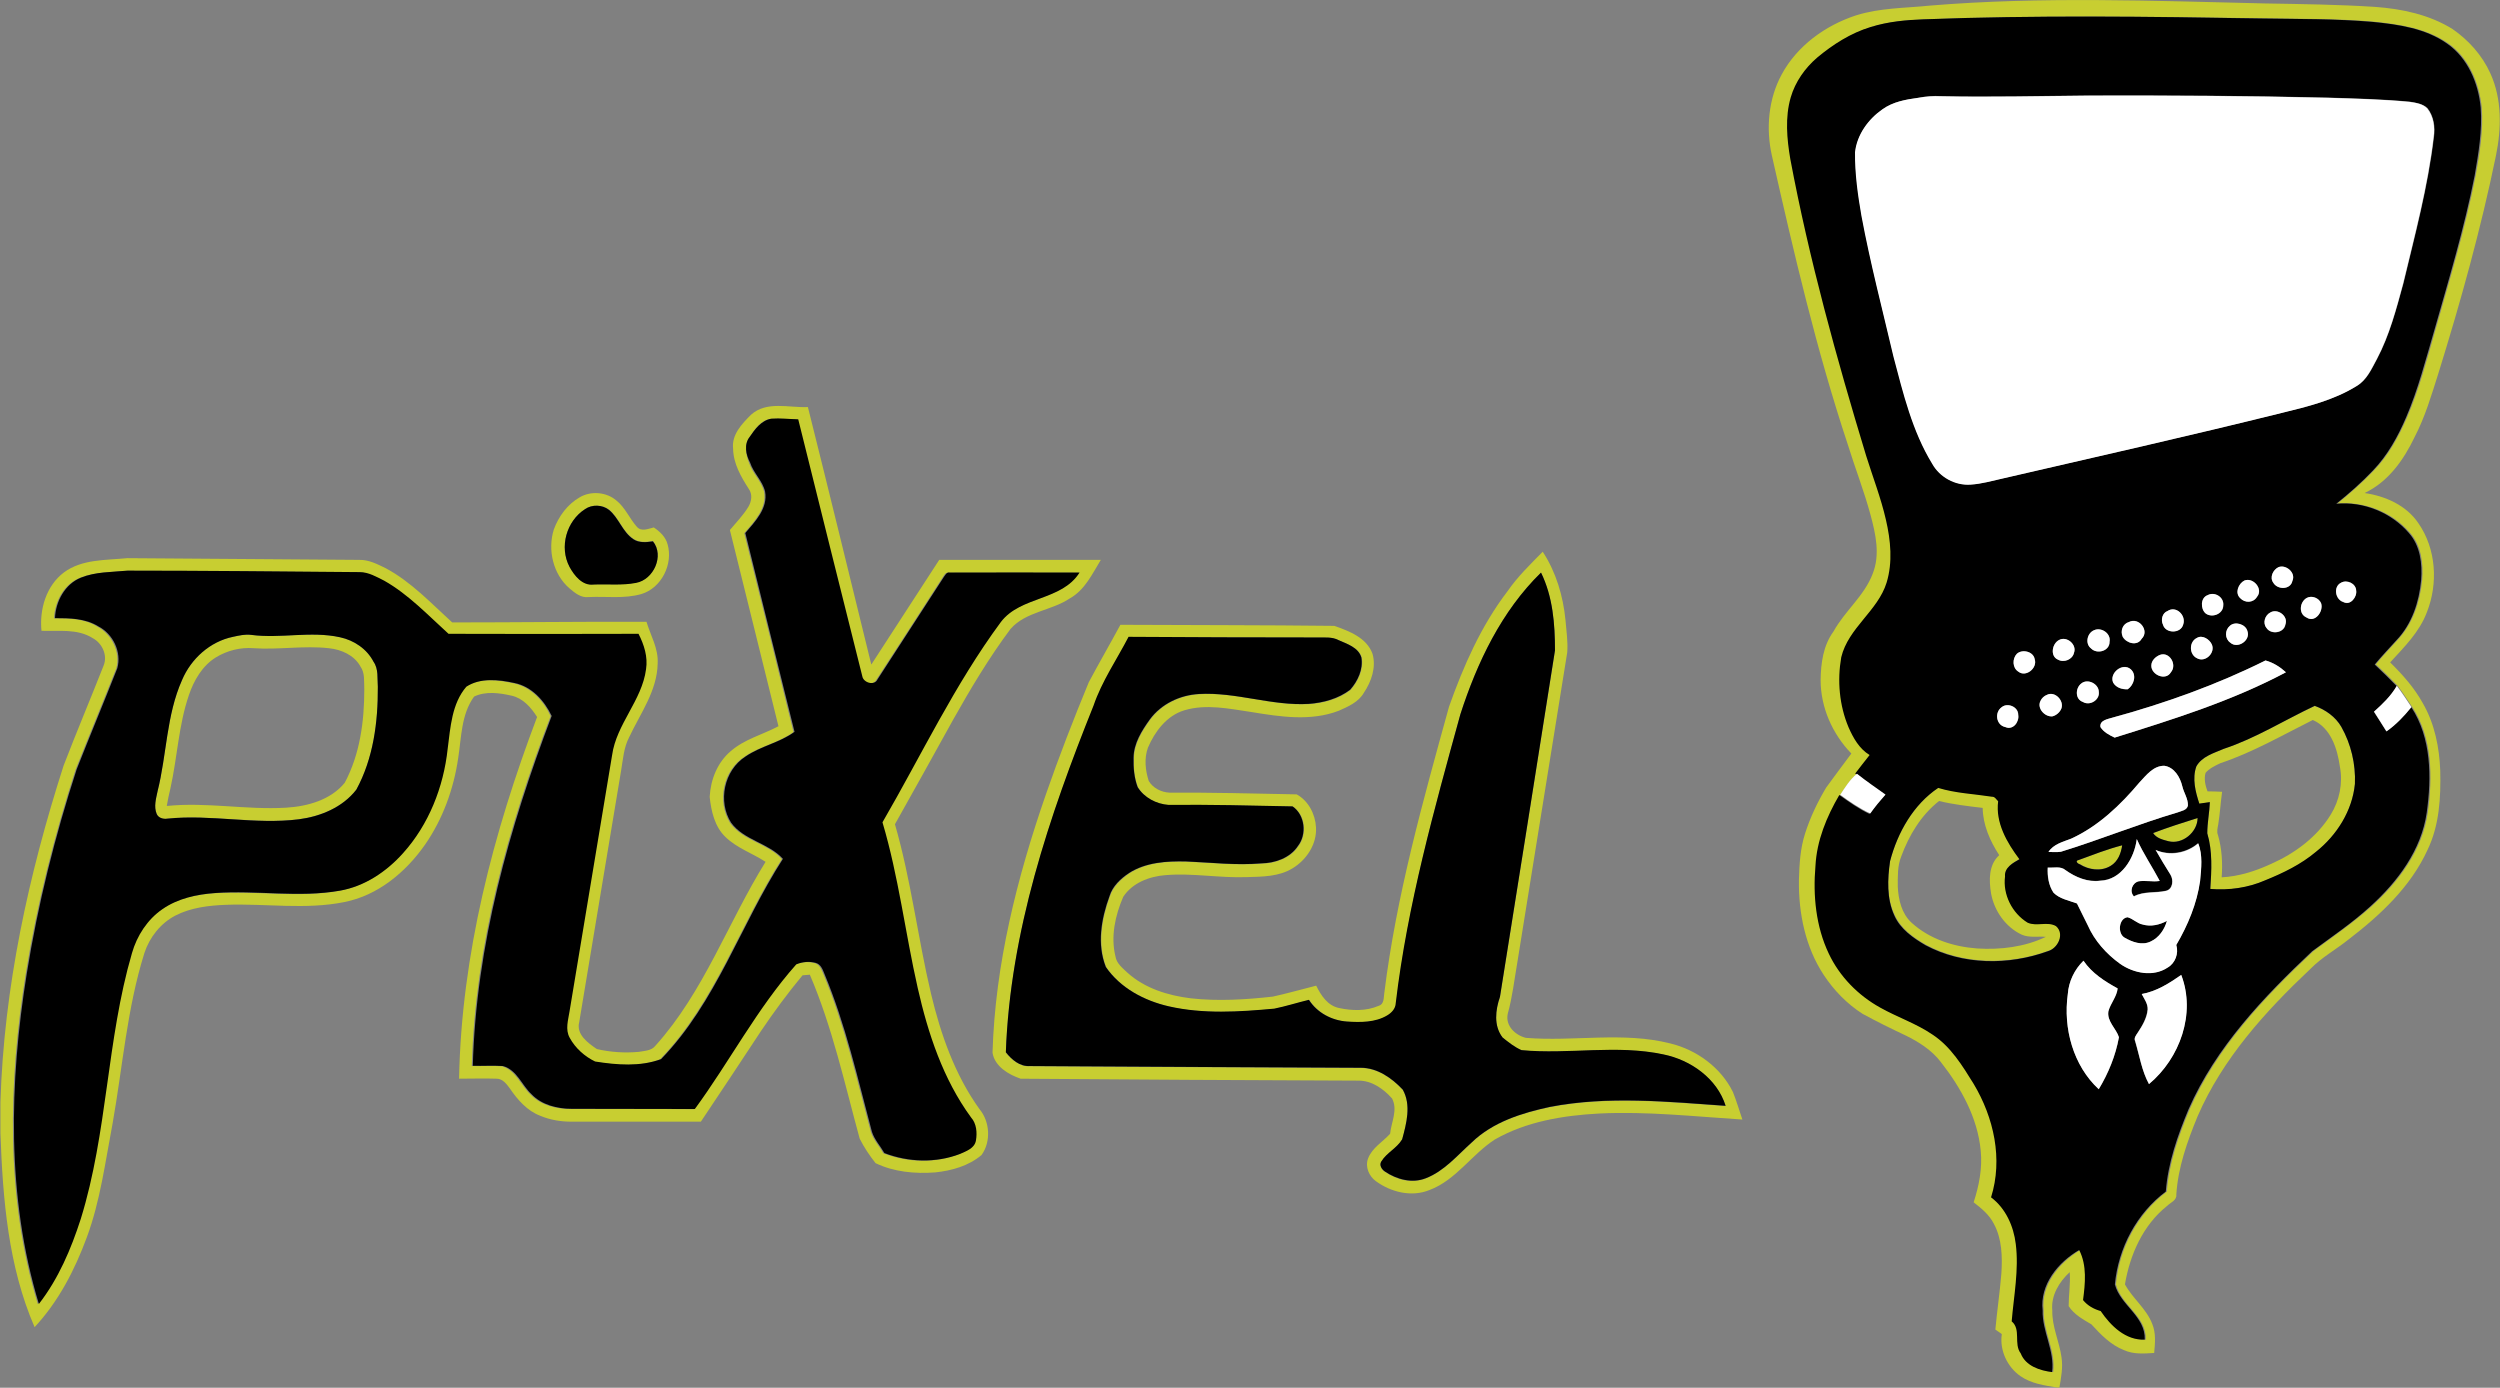 <?xml version="1.0" encoding="utf-8"?>
<svg xmlns="http://www.w3.org/2000/svg" xmlns:xlink="http://www.w3.org/1999/xlink" version="1.1" id="Layer_1" x="0px" y="0px" viewBox="290 99.2 1163.2 645.7" style="enable-background:new 290 99.2 1163.2 645.7;">
<rect x="290" y="99.2" width="1163.2" height="645.7" fill="#808080" stroke="none"/>
<style type="text/css">
	.st0{opacity:0.93;fill:#CDD42B;enable-background:new    ;}
	.st1{fill:#FFFFFF;}
</style>
<g id="_x23_cdd42bec">
	<path class="st0" d="M1188,101.8c51.9-4.3,104-2.2,156-1c17,0.3,34,0.5,51,1.6c12.6,0.9,25.3,3.6,36.1,10.3&#xD;&#xA;		c7.5,5.2,13.8,12.2,17.6,20.6c5.5,12,5.2,25.8,2.6,38.4c-7,34.1-16.4,67.8-26.7,101c-3.2,10.1-6.2,20.4-11.1,29.8&#xD;&#xA;		c-5.1,10.7-12.3,20.9-23.3,26.1c9.7,1.4,19.4,5.7,25,14c8.3,11.9,9.3,28,4,41.4c-3.4,9.2-10.6,16.3-17.1,23.4&#xD;&#xA;		c5.8,5.7,11.3,11.9,15.2,19c5.5,9.5,7.7,20.6,8.1,31.4c0.3,12.5-0.4,25.4-5.9,36.8c-7.9,17.3-22.1,30.5-37,41.9&#xD;&#xA;		c-5.8,4.6-12.3,8.2-17.5,13.5c-21,19.8-40.9,41.8-52.5,68.6c-4.8,11.7-9.1,23.7-9.9,36.4c0.3,2.7-2.7,3.7-4.3,5.3&#xD;&#xA;		c-11.2,8.9-17.3,22.7-19.6,36.5c3.6,6.6,10,11.3,12.7,18.4c1.8,4.3,1.3,9,0.9,13.5c-4.7,0.3-9.6,0.7-14-1.3&#xD;&#xA;		c-6.2-2.4-10.8-7.2-15.2-12c-3.9-2.3-8.1-4.6-10.6-8.5c0-5.3,0.9-10.5,0.5-15.8c-4.9,4.5-8.8,10.9-8.1,17.8&#xD;&#xA;		c-0.2,7.6,3.3,14.5,4.3,21.9c0.7,4.7-0.2,9.4-1,14h-1c-5.9-1-12.1-1.8-17.1-5.3c-6.2-4.3-9.8-12.1-8.7-19.6c-1-0.7-2-1.4-3-2.1&#xD;&#xA;		c0.8-8.7,2.1-17.4,2.8-26.1c0.5-7.8,0.3-16.1-3.5-23.1c-2.1-4.2-5.8-7.2-9.4-10c2.5-7.7,4.1-15.8,3.3-23.9&#xD;&#xA;		c-1.4-15.4-9.2-29.4-18.6-41.4c-4.2-5.5-10.2-9.3-16.3-12.3c-6.8-3.2-13.5-6.5-20.1-10.1c-7.2-4.6-13.3-10.9-18-18&#xD;&#xA;		c-8.6-13-11.8-28.8-11.6-44.2c0.2-7.3,0.6-14.7,2.9-21.8c2.4-7.5,5.8-14.6,9.8-21.3c3.8-5.3,7.8-10.5,11.7-15.8&#xD;&#xA;		c-8.8-9.1-14.3-21.4-14.3-34.2c0.1-7.8,1.2-16.1,6-22.6c5.2-9.5,14.3-16.5,18.2-26.8c3.6-8.9,1.4-18.6-1-27.5&#xD;&#xA;		c-3-11.1-7.2-21.8-10.6-32.8c-14.6-44-25.1-89.2-35.3-134.4c-2.8-12.6-1.6-26.3,4.6-37.7c7.2-13.3,20.2-22.7,34.4-27.4&#xD;&#xA;		C1164.7,102.8,1176.5,103,1188,101.8 M1184.9,108.2c-8.1,0.4-16.3,1.1-24.1,3.5c-9.2,2.8-17.5,8.1-24.8,14.2&#xD;&#xA;		c-5.7,4.8-10.2,11.3-12.3,18.5c-2.7,9.3-1.8,19.2-0.2,28.7c8.7,46.7,21.5,92.6,35.3,138.1c3.1,9.9,6.9,19.6,9.2,29.8&#xD;&#xA;		c2.2,9.5,3.2,19.7,0.3,29.2c-4.2,13.3-17.9,21-21.1,34.7c-2,10.9-0.9,22.4,3.4,32.6c2.2,4.9,5,10,9.8,12.9&#xD;&#xA;		c-2.3,2.8-4.4,5.7-6.7,8.6l0.4,0.3c-3.3,2.6-5.5,6.3-7.8,9.8c-5.9,10-10.5,21.2-11.1,33c-1.2,13.8,0.1,28.2,6.2,40.8&#xD;&#xA;		c5,10.7,13.6,19.5,23.9,25.1c8,4.5,16.8,7.4,24.4,12.6c8.4,5.6,13.9,14.4,19.1,22.9c9.3,15.7,13.7,35.1,8.1,52.8&#xD;&#xA;		c6.8,5.2,10.5,13.4,11.5,21.7c1.5,12-0.9,24.1-1.9,36c4.6,3.8,0.8,10.5,4.2,14.9c2.3,5.8,8.9,8,14.6,8.7c1.3-9.9-4.7-18.8-4.4-28.7&#xD;&#xA;		c-1.4-12,7.3-22.3,17-28.1c3.8,7.2,2.8,15.6,1.8,23.3c2.1,2.6,5,4.2,8.2,5.1c4.7,6.8,11.6,13.6,20.5,13.3&#xD;&#xA;		c0.4-10.8-11.4-15.9-13.9-25.7c1.5-16.8,10.1-33,23.7-43.2c1-13.3,5.5-26.1,10.6-38.3c12.7-28.9,34.8-52.2,57.5-73.5&#xD;&#xA;		c9.1-6.8,18.6-13.2,27.1-20.9c12.7-11.5,23.7-26.2,26.2-43.6c2.3-16.5,2.2-34.7-7.2-49.1c-2.2-3.3-4.4-6.7-6.8-9.9&#xD;&#xA;		c-3.3-3.4-6.7-6.8-10.2-10c3.2-3.9,6.7-7.5,10.1-11.3c7.1-7.5,10.5-17.8,11.5-28c0.6-7.6-0.4-16-5.7-21.9&#xD;&#xA;		c-8.2-9.6-21.3-14.8-33.8-13.6c6-4.8,11.8-9.9,17.1-15.5c6.8-7,11.5-15.8,15.4-24.7c5.6-13,9.2-26.8,13.1-40.4&#xD;&#xA;		c6.8-23.9,14-47.7,18.8-72.1c1.9-10.4,3.6-21.1,2.8-31.7c-1.2-11.3-6-23-15.6-29.7c-10-7-22.6-8.9-34.5-10.1&#xD;&#xA;		c-17.3-1.5-34.7-1.3-52.1-1.6C1289.6,106.9,1237.3,106.2,1184.9,108.2z"/>
	<path class="st0" d="M639.4,292.2c7.3-6.6,17.7-3.2,26.5-3.6c10,39.9,19.7,79.9,29.5,119.8c10.6-16.2,21-32.5,31.6-48.7&#xD;&#xA;		c25.1,0,50.2,0,75.2,0c-4,6.5-7.4,14-14.4,17.9c-8.6,5.8-20.4,6.1-27.6,14.2c-10,13.4-18.6,27.8-26.8,42.4&#xD;&#xA;		c-8.9,16.2-18,32.4-27,48.5c7.5,25.9,10.6,52.7,16.8,78.9c4.5,18.9,11.1,37.7,22.5,53.6c4.9,5.8,5.5,15.2,1,21.4&#xD;&#xA;		c-6,5.1-13.9,7.3-21.6,8.1c-9.4,0.7-19.2-0.2-27.7-4.3c-2.8-3.5-5.4-7.4-7.4-11.4c-7-25.6-12.7-51.8-23.2-76.3&#xD;&#xA;		c-1.1,0.1-2.3,0.2-3.4,0.3c-6.9,8.3-13.3,17-19.3,25.9c-9.3,14.1-18.6,28.2-28,42.2c-20,0-40.1,0-60.1,0c-5,0-10-0.8-14.5-2.7&#xD;&#xA;		c-6.2-2.3-10.7-7.5-14.3-12.8c-1.5-2-3.3-4.5-6.1-4.5c-5.8-0.2-11.6,0-17.5,0c1.1-57.8,15.9-114.4,36.3-168.3&#xD;&#xA;		c-2.8-4.4-6.5-8.7-11.8-9.9c-5.7-1.3-12.1-2.2-17.5,0.4c-6,8.2-5.9,19-7.4,28.6c-2.1,14.4-7.2,28.5-15.5,40.4&#xD;&#xA;		c-8.9,12.7-21.8,23.5-37.4,26.6c-18.2,3.7-36.8,0.6-55.2,1.3c-8,0.3-16.3,1.3-23.5,5c-6.9,3.6-12,10.1-14.4,17.4&#xD;&#xA;		c-8.1,25.8-10.1,52.8-14.8,79.3c-3.4,17.8-5.7,36-12,53c-5.6,15.2-13.2,29.9-24.3,41.8c-12.3-28.3-14.8-59.7-15.9-90.2V612&#xD;&#xA;		c1.6-53.3,13.1-105.9,29.4-156.6c6-15.6,12.5-31,18.6-46.5c2-4.8-0.7-10.5-5.1-12.8c-7.1-4.5-15.8-3.1-23.8-3.4&#xD;&#xA;		c-1-10,2.2-21,10.5-27.2c8.4-6.2,19.4-5.6,29.4-6.6c36,0.2,72,0.6,108,0.8c4.4-0.1,8.4,2,12.3,3.9c11.8,6.3,21.1,16.3,30.9,25.2&#xD;&#xA;		c30.1,0,60.2-0.4,90.4-0.3c1.9,6.4,5.6,12.4,5.2,19.4c-0.2,12.7-8.1,23.3-13.3,34.4c-2.5,4.8-2.8,10.2-3.7,15.4&#xD;&#xA;		c-6.5,39-13,78.1-19.5,117.1c-1.5,5.7,4.1,9.7,8.2,12.5c6.4,1.5,13.1,1.9,19.6,1.3c2.7-0.5,5.9-0.5,7.7-2.9&#xD;&#xA;		c22.5-25,33.7-57.3,51.2-85.5c-6.1-4-13.4-6.4-18.7-11.6c-5-4.8-6.6-12-7.3-18.6c0.4-8,3.6-16.1,9.8-21.3&#xD;&#xA;		c6.4-5.6,14.9-7.7,22.2-11.6c-7.5-30.4-15.1-60.9-22.6-91.3c2.9-3.5,6.2-6.8,8.6-10.8c1.5-2.5,2-5.8,0.2-8.3&#xD;&#xA;		c-3.6-5.6-7.2-11.8-7.3-18.7C630.3,301.5,635.2,296.4,639.4,292.2 M638.8,302.5c-2.7,3.4-1.8,8.2-0.3,12c1.6,4.9,5.8,8.5,7,13.5&#xD;&#xA;		c1.4,7.8-4.6,13.9-9.2,19.3c7.7,30.8,15.3,61.7,22.9,92.5c-6.9,5.1-15.8,6.6-22.8,11.5c-10,6.4-12.9,20.8-6.7,30.8&#xD;&#xA;		c6,8.3,17.4,9.4,24.1,16.8c-19.6,30.6-31,66.7-56.7,93.2c-9.7,3.7-20.6,2.7-30.7,1.1c-4.9-2.4-9.2-6.3-11.8-11&#xD;&#xA;		c-2.2-3.8-0.8-8.2-0.1-12.3c6.6-39.7,13.3-79.4,19.8-119.2c1.9-14.5,13.8-25.5,15.8-40c0.9-5.8-0.9-11.4-3.5-16.5&#xD;&#xA;		c-29.5,0-58.9,0.1-88.4,0c-9.6-8.7-18.6-18.3-29.9-24.7c-3.6-1.8-7.2-4-11.4-4c-36-0.3-72-0.7-108-0.7c-7.3,0.7-14.9,0.4-21.8,3.3&#xD;&#xA;		c-7.4,3-11.6,11-12,18.8c6.8,0,14.1,0,20.1,3.8c6.8,3.5,11,12,8.9,19.5c-6.2,15.7-12.7,31.3-18.9,47c-10,31-18,62.7-23.2,94.9&#xD;&#xA;		c-8.2,50.9-9.5,104.1,5.6,153.9c9.1-11.7,15-25.6,19.5-39.6c12.5-40.2,12-83.2,23.8-123.6c2.3-8.2,7.2-15.7,14.2-20.5&#xD;&#xA;		c7.2-5,16-6.9,24.6-7.5c19.3-1.3,38.8,2.3,58-1.1c11.5-2,21.6-8.8,29.3-17.4c12.1-13.3,19-30.8,20.8-48.6&#xD;&#xA;		c1.3-9.9,1.9-20.9,8.7-28.9c6.6-4.3,15.1-3.3,22.4-1.7c8,1.6,14,8.1,17.3,15.3c-19.9,52.1-35.2,106.8-36.7,162.8&#xD;&#xA;		c4.7,0.1,9.3-0.2,14,0.1c6.5,1.8,8.8,8.9,13.4,13.2c4.8,5,11.9,6.7,18.6,6.7c19.1,0,38.2-0.1,57.3,0.1&#xD;&#xA;		c16.2-22.1,28.9-46.8,47.2-67.3c2.8-1.2,6-1.5,9-0.7c2.4,0.6,3.2,3.1,4.1,5.1c9.9,23.7,15.5,48.8,22.1,73.5&#xD;&#xA;		c1.2,3.7,3.9,6.5,5.8,9.9c11.2,4.3,24,4.8,35.2,0.4c2.9-1.4,6.8-2.7,7.4-6.3c0.6-3.6,0.3-7.9-2.3-10.7c-12.9-17.7-20-39-24.8-60.2&#xD;&#xA;		c-5.8-25.6-8.9-51.8-16.4-77.1c18.1-31.2,33.6-64.1,55.1-93.2c9.2-12.1,28.3-9.8,36.6-23c-20.1-0.1-40.2,0-60.3,0&#xD;&#xA;		c-1.7-0.4-2.3,1.3-3,2.3c-10.2,15.8-20.4,31.6-30.7,47.4c-1.5,3.1-6.7,1.6-7.1-1.5c-10-39.8-19.9-79.7-29.8-119.5&#xD;&#xA;		c-4.2-0.1-8.3-0.6-12.5-0.3C644.2,294.7,641.2,298.8,638.8,302.5z"/>
	<path class="st0" d="M559.7,330.6c5.2-3.1,12.4-2.5,17,1.4c4.2,3.3,6.2,8.5,9.7,12.4c2.1,2.3,5.3,0.8,7.8,0.2&#xD;&#xA;		c2.8,1.9,5.5,4.4,6.4,7.8c2.7,9.2-2.8,20.4-12.2,23.2c-8,2.3-16.3,1-24.5,1.4c-3.6,0.5-6.5-2-9-4.1c-7.6-6.6-10.2-17.9-7.2-27.4&#xD;&#xA;		C550,339.3,554.1,333.8,559.7,330.6 M562.2,336.1c-8.6,5.5-12.1,17.6-7.2,26.7c2.2,4,6,8.8,11.1,8.2c6.6-0.2,13.3,0.5,19.9-0.8&#xD;&#xA;		c8.1-1.5,13.2-12.6,7.8-19.3c-3,0.5-6.4,0.9-9.1-1c-5.1-3.4-6.7-9.8-11.3-13.6C570.3,334,565.5,333.8,562.2,336.1z"/>
	<path class="st0" d="M1007.8,355.9c6.2,9.5,9.5,20.6,10.6,31.9c0.4,5,1.2,10,0.8,15c-7.7,48-15.5,96.1-23.2,144.1&#xD;&#xA;		c-1.4,8.1-2.3,16.2-4.5,24.1c-1.1,5.6,3.6,9.9,8.5,11.1c22.4,1.8,45.2-3,67.2,2.6c12.3,3,23.5,11.2,29.1,22.6&#xD;&#xA;		c1.7,4.2,2.9,8.5,4.4,12.8c-22.2-1.4-44.4-3.9-66.7-2.8c-16.7,0.9-33.8,3.7-48.5,12.1c-10.8,7-18.1,18.9-30.4,23.5&#xD;&#xA;		c-8.3,3.4-17.9,1-24.9-4.1c-3.2-2.3-5.1-6.6-3.7-10.5c1.9-5.1,6.9-7.8,10.3-11.6c0.5-5.4,3.7-11,0.9-16.4c-4-4.5-9.5-8.4-15.7-8.3&#xD;&#xA;		c-52.4-0.2-104.7-0.5-157.1-0.9c-5.6-1.9-12.1-5.7-13.1-12.1c1.2-41.1,11.4-81.4,24.8-120.1c6.1-17.6,12.9-35.1,20-52.3&#xD;&#xA;		c4.8-9,9.9-17.8,14.7-26.7c33.2,0.2,66.3,0.1,99.5,0.5c6.9,2.4,15.1,5.5,17.8,13c1.8,6.2-0.5,12.9-4,18.1&#xD;&#xA;		c-2.5,4.4-7.4,6.5-11.7,8.4c-13,5-27.2,2.8-40.6,0.6c-10.3-1.5-21-3.9-31.3-0.8c-8.2,2.5-13.7,9.9-16.9,17.4&#xD;&#xA;		c-1.8,5-1.2,10.6,0.4,15.5c2,3.3,5.8,5.2,9.6,5.4c19.7-0.1,39.5,0.4,59.2,0.8c5.4,2.9,8.7,9.2,9,15.3c0.5,7.8-4.4,15.2-10.9,19.1&#xD;&#xA;		c-6.3,3.9-14,3.9-21.2,4.1c-12.7,0.5-25.4-2-38.1-0.9c-7.4,0.6-15.3,3.6-19.5,10.1c-3.7,8.6-5.9,18.4-3.6,27.7&#xD;&#xA;		c0.5,3.3,3.3,5.4,5.6,7.6c8.1,7.3,18.9,10.6,29.5,11.9c12.7,1.4,25.5,0.6,38.1-0.8c6.8-1.5,13.5-3.4,20.2-5.1&#xD;&#xA;		c2.2,4.5,5.3,9.3,10.6,10.4c6,1.3,12.7,1.5,18.4-1c2.8-0.8,2.3-3.9,2.7-6.1c5.6-45.3,18-89.3,30.1-133.1&#xD;&#xA;		c6.7-18.9,14.9-37.6,27.2-53.7C996.1,367.5,1002,361.8,1007.8,355.9 M969.5,431.5c-12.2,44.3-24.6,88.8-29.9,134.6&#xD;&#xA;		c-0.1,2.5-1.8,4.4-3.9,5.6c-5.6,3.4-12.5,3.3-18.8,2.9c-7-0.5-13.8-4.1-17.7-10.1c-5.4,1.3-10.7,3-16.1,4.1&#xD;&#xA;		c-16.3,1.5-33,2.6-49.2-1.1c-11.3-2.6-22.5-8.5-29.2-18.3c-4.2-10.6-2.1-22.5,1.7-32.9c1.4-4.6,5.2-8.1,9.1-10.8&#xD;&#xA;		c7.8-5,17.4-5.6,26.5-5.4c11.7,0.5,23.3,1.9,35,0.9c6.5-0.1,13.4-2.5,17.1-8.1c4.2-5.5,3.3-14.5-2.5-18.4&#xD;&#xA;		c-19.2-0.4-38.5-0.9-57.7-0.7c-5.7-0.4-11.4-3.3-14.4-8.3c-1.7-4.3-2.1-9-1.9-13.6c0.1-6.7,3.8-12.6,7.6-17.9&#xD;&#xA;		c5.3-7.2,13.9-11.3,22.8-11.8c17.2-1.1,33.9,5.6,51.1,4.6c6.8-0.5,13.8-2.3,19.3-6.6c3.5-4,6.1-9.5,5.2-15&#xD;&#xA;		c-1.4-4.8-6.7-6.3-10.7-8.1c-3-1.6-6.5-1.1-9.7-1.2c-29.3-0.1-58.6-0.2-87.9-0.3c-5.5,10.6-12.4,20.6-16.3,32&#xD;&#xA;		C778.1,479.2,760,532.9,758,588.9c2.7,3.4,6.5,6.7,11.1,6.4c51.4,0.3,102.7,0.6,154,0.8c7.7,0,14.5,4.7,19.6,10.2&#xD;&#xA;		c4,7.2,1.7,15.7-0.3,23.1c-2.5,4.1-7.2,6.2-9.7,10.3c-1.1,1.7,0.2,3.8,1.7,4.7c5.4,3.8,12.6,5.6,19,3.1&#xD;&#xA;		c8.6-3.4,14.7-10.7,21.4-16.7c9.8-9.5,23.3-13.7,36.4-16.5c27-5.2,54.5-2.4,81.7-0.5c-4-12.7-16.2-21.3-28.9-23.9&#xD;&#xA;		c-21.8-4.6-44.1,0.1-66.1-2c-3.2-1.5-6.1-3.7-8.8-5.9c-4.2-5.4-3.3-12.8-1.2-18.9c8.6-53.7,17.1-107.5,25.6-161.2&#xD;&#xA;		c0-12.2-1-25-6.5-36.2C988.6,383.6,977.3,407.4,969.5,431.5z"/>
	<path class="st0" d="M398.4,395.5c2.8-0.6,5.6-1.2,8.5-0.9c13.7,1.8,27.7-1.9,41.3,1.1c6.5,1.4,12.5,5.4,15.6,11.4&#xD;&#xA;		c2.4,3.5,1.7,7.8,2,11.7c0.1,16.3-2.1,33.3-10,47.8c-6.3,8.2-16.6,12.4-26.7,13.8c-20.4,2.5-40.8-2.4-61.2-0.3&#xD;&#xA;		c-1.9,0.4-4.2-0.2-5-2.2c-1.5-3.3-0.3-7.1,0.4-10.5c4.3-17.1,4.1-35.5,11.4-51.8C378.9,405.7,387.7,397.7,398.4,395.5 M390.4,405.1&#xD;&#xA;		c-6.3,3.9-10.2,10.7-12.5,17.5c-4.8,14-5.4,29-8.6,43.4c-0.7,2.7-1.2,5.4-1.7,8.2c18.5-1.9,37,1.9,55.5,0.8&#xD;&#xA;		c10-0.6,20.8-3.6,27.3-11.6c7.1-13.3,9.1-28.6,9.1-43.5c-0.2-3.6,0.4-7.5-1.8-10.6c-2.9-5.3-8.9-7.9-14.7-8.5&#xD;&#xA;		c-11.6-1.3-23.3,0.8-35,0C401.9,400.3,395.6,401.9,390.4,405.1z"/>
	<path class="st0" d="M1324.7,447.6c14.9-4.9,28.2-13.4,42.3-19.9c5.1,1.8,9.7,5.1,12.4,9.8c4.5,8,6.7,17.3,6.3,26.5&#xD;&#xA;		c-1.2,12.5-8.5,23.9-18.1,31.6c-7,5.9-15.3,9.9-23.7,13.3c-8,3.4-16.8,4.7-25.5,4c0.5-8.6,1.1-17.5-1.4-25.9c0-4.8,1-9.6,1.2-14.5&#xD;&#xA;		c-1.7,0.2-3.3,0.5-4.9,0.7c-1.8-5.5-3.4-11.6-1.4-17.3C1314.5,451.2,1320.1,449.6,1324.7,447.6 M1323.1,454.3&#xD;&#xA;		c-2.5,1.2-5.1,2.4-6.9,4.5c-0.8,2.9-0.1,5.9,0.9,8.6c2.3,0,4.5,0.1,6.8,0.2c-0.7,5.1-1,10.2-1.8,15.2c-0.3,1.6-0.8,3.4-0.1,5&#xD;&#xA;		c1.8,6.3,2.2,13,1.7,19.6c8-0.4,15.7-2.9,22.9-6.2c11.1-4.9,21.4-12.5,27.8-22.9c4.1-6.6,5.8-14.7,4.3-22.4&#xD;&#xA;		c-1.2-8.4-4.2-18-12.6-21.7C1351.9,441.3,1338.1,449.3,1323.1,454.3z"/>
	<path class="st0" d="M1169.4,499.9c3.5-13.4,10.9-26.4,22.6-34.3c8.1,2.5,16.6,2.8,25,4.1c1.4-0.1,2,1.4,2.9,2.1&#xD;&#xA;		c-1.3,10.1,4,19.3,9.9,27c-3,1.7-7.1,3.9-6.7,8c-1.1,8.4,3.3,17.1,10.5,21.5c4.1,1.9,9.1-0.6,13.2,1.6c4.2,3.6,0.9,10.5-3.8,11.7&#xD;&#xA;		c-18.3,6.7-39.6,6.5-56.9-2.8c-5.8-3.3-11.7-7.5-14.5-13.8C1167.8,517.3,1168.2,508.3,1169.4,499.9 M1174.6,497.7&#xD;&#xA;		c-1.8,4.5-1.6,9.4-1.6,14.1c0.3,6,1.8,12.5,6.4,16.7c8.3,7.6,19.5,11.2,30.5,12c10.9,0.7,22.2-0.7,32-5.4c-3.7-0.3-7.7,0.5-11.2-1&#xD;&#xA;		c-7.5-3.5-12.8-11-14.3-19.2c-1-6.1-1.2-13.3,3.8-17.8c-4.3-6.6-7.6-14.1-7.7-22c-6.8-0.8-13.7-1.6-20.3-3.2&#xD;&#xA;		C1183.8,478.5,1178.2,487.9,1174.6,497.7z"/>
	<path class="st0" d="M1291.8,486.8c6.8-2.6,13.8-4.8,20.7-7c-0.1,6.6-7.1,12.5-13.6,10.8C1296.3,490,1293.3,489.2,1291.8,486.8z"/>
	<path class="st0" d="M1257,499.4c6.8-2.5,13.5-5.1,20.5-7c-0.6,3.7-2,7.7-5.4,9.6c-4.4,2.7-10.2,1.9-14.4-0.8&#xD;&#xA;		C1256.6,501,1255.4,499.7,1257,499.4z"/>
</g>
<g id="_x23_000000ff">
	<path d="M1184.9,108.2c52.3-2,104.7-1.3,157.1-0.4c17.3,0.3,34.7,0.1,52.1,1.6c11.9,1.2,24.5,3,34.5,10.1&#xD;&#xA;		c9.6,6.7,14.5,18.3,15.6,29.7c0.8,10.6-1,21.3-2.8,31.7c-4.8,24.4-12,48.2-18.8,72.1c-4,13.6-7.5,27.4-13.1,40.4&#xD;&#xA;		c-3.8,8.9-8.6,17.6-15.4,24.7c-5.3,5.6-11.1,10.7-17.1,15.5c12.5-1.2,25.6,4,33.8,13.6c5.3,5.9,6.3,14.3,5.7,21.9&#xD;&#xA;		c-0.9,10.1-4.3,20.5-11.5,28c-3.4,3.8-6.9,7.4-10.1,11.3c3.5,3.3,6.9,6.6,10.2,10c-2.7,4.7-6.6,8.5-10.6,12c2,3,3.9,6.1,5.8,9.1&#xD;&#xA;		c4.5-3.1,8.2-7,11.6-11.3c9.4,14.4,9.5,32.6,7.2,49.1c-2.5,17.4-13.5,32.1-26.2,43.6c-8.4,7.7-17.9,14.1-27.1,20.9&#xD;&#xA;		c-22.7,21.4-44.8,44.6-57.5,73.5c-5.1,12.2-9.6,25-10.6,38.3c-13.6,10.2-22.1,26.3-23.7,43.2c2.5,9.7,14.3,14.8,13.9,25.7&#xD;&#xA;		c-8.9,0.4-15.8-6.4-20.5-13.3c-3.2-0.9-6.1-2.5-8.2-5.1c1-7.7,1.9-16.1-1.8-23.3c-9.8,5.7-18.4,16.1-17,28.1&#xD;&#xA;		c-0.3,9.8,5.7,18.8,4.4,28.7c-5.7-0.7-12.3-2.8-14.6-8.7c-3.4-4.5,0.3-11.1-4.2-14.9c1-12,3.4-24,1.9-36c-1-8.3-4.7-16.6-11.5-21.7&#xD;&#xA;		c5.6-17.8,1.3-37.1-8.1-52.8c-5.2-8.4-10.6-17.3-19.1-22.9c-7.6-5.2-16.4-8.1-24.4-12.6c-10.3-5.7-18.9-14.5-23.9-25.1&#xD;&#xA;		c-6-12.6-7.4-27-6.2-40.8c0.6-11.8,5.2-22.9,11.1-33c4.5,3.2,9,6.4,14,8.8c2.2-3,4.5-6,7.1-8.8c-4.4-3.3-8.9-6.4-13.3-9.7l-0.4-0.3&#xD;&#xA;		c2.2-2.9,4.4-5.7,6.7-8.6c-4.8-2.9-7.6-7.9-9.8-12.9c-4.3-10.2-5.3-21.7-3.4-32.6c3.3-13.7,17-21.5,21.1-34.7&#xD;&#xA;		c2.9-9.5,1.9-19.7-0.3-29.2c-2.3-10.1-6.1-19.9-9.2-29.8c-13.8-45.5-26.5-91.3-35.3-138.1c-1.6-9.4-2.5-19.4,0.2-28.7&#xD;&#xA;		c2.1-7.2,6.6-13.6,12.3-18.5c7.3-6.1,15.6-11.4,24.8-14.2C1168.6,109.2,1176.8,108.5,1184.9,108.2 M1182.6,144.7&#xD;&#xA;		c-5.8,0.8-11.7,1.8-16.6,5.3c-6.6,4.6-11.8,11.8-12.7,19.9c-0.1,10,1.2,19.9,3,29.7c4.1,22,9.7,43.7,14.9,65.5&#xD;&#xA;		c4.5,17,8.7,34.6,18,49.8c3.5,6.2,10.7,10.2,17.8,9.7c5.2-0.3,10.2-1.8,15.2-2.9c43.3-10,86.7-19.8,129.8-30.5&#xD;&#xA;		c11.9-2.9,24.1-5.9,34.7-12.5c4.7-2.8,6.9-8,9.4-12.6c5.8-11,8.9-23.1,12.2-35c5.4-22.6,11.5-45.1,14.2-68.2&#xD;&#xA;		c0.7-4.6-0.1-9.7-3-13.4c-2.2-2.1-5.4-2.5-8.2-3c-12.7-1.2-25.4-1.5-38.1-1.9c-37-0.9-74-1.1-111-1c-23,0.2-46,0.8-69,0.3&#xD;&#xA;		C1189.5,143.7,1186,144,1182.6,144.7 M1350.1,363.1c-2.5,1.3-4.2,4.7-2.4,7.2c1.9,3.3,8.1,3.4,8.9-0.8&#xD;&#xA;		C1358.3,365.7,1353.6,361.6,1350.1,363.1 M1334.3,369.3c-2.8,1.4-4.6,5.8-1.9,8.2c2.2,2.3,6.1,2.2,7.8-0.6&#xD;&#xA;		C1343.2,373.3,1338.4,367.7,1334.3,369.3 M1379.3,370.3c-3.8,1.9-2.8,7.9,1,9.1c3.2,1.7,6.5-2.4,5.9-5.4&#xD;&#xA;		C1386.2,370.6,1382,368.8,1379.3,370.3 M1317.2,376.1c-3.5,1.2-3.4,6.4-0.9,8.5c3,2.3,8.2,0.2,8.2-3.7&#xD;&#xA;		C1324.9,377.1,1320.5,374.4,1317.2,376.1 M1363.3,377.4c-3.3,1.9-4,7.4-0.2,9.1c4.1,2.7,8-2.9,6.8-6.6&#xD;&#xA;		C1369,377.4,1365.7,376.1,1363.3,377.4 M1298.5,383.5c-2.4,0.9-3.2,4.2-2.1,6.3c1.2,4.2,8.2,4.2,9.4-0.1&#xD;&#xA;		C1307.3,385.6,1302.4,380.9,1298.5,383.5 M1346.3,384.2c-2.5,1.3-3.6,4.9-1.7,7.2c2,3.3,8.1,2.4,8.8-1.5&#xD;&#xA;		C1354.8,385.9,1349.7,382,1346.3,384.2 M1280.6,388.6c-2.9,0.9-4.1,4.2-3,6.9c1.7,3,6.8,4.5,8.8,0.9&#xD;&#xA;		C1290.3,392.7,1285.1,386.2,1280.6,388.6 M1327.5,390.4c-2.4,2-2.4,6,0.2,7.8c3.4,3.1,9.5-1,8-5.3&#xD;&#xA;		C1334.9,389.6,1329.9,388.1,1327.5,390.4 M1264.4,392.4c-3.3,1.2-4.4,6.3-1.4,8.5c2.8,2.9,8.7,1.2,8.6-3.1&#xD;&#xA;		C1272.3,394,1267.7,390.9,1264.4,392.4 M1312.2,396c-3.8,1.8-3.7,7.8,0.1,9.5c3.8,2.1,8.6-2.6,6.8-6.5&#xD;&#xA;		C1318,396.6,1314.7,394.5,1312.2,396 M1248.2,396.9c-3.4,1.5-4.5,7.5-0.7,9.2c2.8,1.6,6.8,0,7.5-3.2&#xD;&#xA;		C1256.4,399.1,1251.7,395.2,1248.2,396.9 M1228.4,403.4c-2.2,2.3-2.1,6.5,0.7,8.3c3.6,2.8,9-1.7,7.6-5.8&#xD;&#xA;		C1236.1,402.3,1230.9,401.1,1228.4,403.4 M1295,403.9c-2.1,0.8-4,2.6-4.1,4.9c-0.1,4.4,6.7,7.3,9.1,3.1&#xD;&#xA;		C1303.1,408.5,1299.5,402.2,1295,403.9 M1272.9,433.1c-2.2,0.7-6.1,1.2-5.6,4.4c1.6,2.4,4.1,3.7,6.6,4.9&#xD;&#xA;		c27.1-8.5,54.5-17,79.7-30.4c-2.8-2.5-5.9-4.5-9.5-5.5C1321.4,417.8,1297.4,426.4,1272.9,433.1 M1273.2,416.8&#xD;&#xA;		c1.4,2.4,4.2,3.3,6.8,3.1c2.9-2,4.3-6.7,1.4-9.3C1277.6,407.2,1271.3,412.3,1273.2,416.8 M1258.4,417.2c-2.8,2.1-3,7.4,0.8,8.6&#xD;&#xA;		c3.2,2,8-1,7.4-4.8C1266.4,417.3,1261.3,414.8,1258.4,417.2 M1242.4,422.5c-1.3,0.5-2.4,1.5-3,2.8c-1.8,3.5,2.1,7.6,5.6,7.2&#xD;&#xA;		c1.8-0.5,3.4-1.9,4.1-3.6C1250.5,425.2,1246.1,420.6,1242.4,422.5 M1221.4,428.2c-3.5,2.4-2.7,8.4,1.7,9.2c3.6,1.7,6.6-2.4,6-5.7&#xD;&#xA;		C1229.1,428.1,1224.2,426,1221.4,428.2 M1324.7,447.6c-4.6,2-10.2,3.5-12.8,8.2c-2,5.7-0.4,11.8,1.4,17.3c1.6-0.2,3.3-0.5,4.9-0.7&#xD;&#xA;		c-0.2,4.8-1.2,9.7-1.2,14.5c2.5,8.4,2,17.3,1.4,25.9c8.7,0.7,17.5-0.5,25.5-4c8.4-3.4,16.7-7.4,23.7-13.3&#xD;&#xA;		c9.7-7.7,16.9-19.1,18.1-31.6c0.4-9.2-1.8-18.5-6.3-26.5c-2.7-4.7-7.4-8-12.4-9.8C1352.8,434.3,1339.5,442.7,1324.7,447.6&#xD;&#xA;		 M1285.4,463.3c-8.9,10.5-19.1,20.4-31.7,26.1c-3.8,1.5-8.2,2.5-10.6,6.2c1.9,0,3.8,0.2,5.8-0.1c18.3-5.6,36-12.9,54.3-18.3&#xD;&#xA;		c1.8-0.7,4.4-0.9,4.8-3.2c0.1-3.2-1.9-5.9-2.6-8.9c-1-4.3-3.7-9-8.4-9.6C1291.9,455.4,1288.6,459.9,1285.4,463.3 M1169.4,499.9&#xD;&#xA;		c-1.2,8.4-1.6,17.4,2,25.3c2.8,6.3,8.7,10.4,14.5,13.8c17.4,9.3,38.7,9.4,56.9,2.8c4.7-1.3,8-8.1,3.8-11.7c-4-2.3-9,0.3-13.2-1.6&#xD;&#xA;		c-7.2-4.4-11.6-13.1-10.5-21.5c-0.4-4.1,3.7-6.3,6.7-8c-5.8-7.7-11.2-17-9.9-27c-0.9-0.8-1.5-2.2-2.9-2.1c-8.3-1.3-16.8-1.6-25-4.1&#xD;&#xA;		C1180.3,473.5,1172.9,486.5,1169.4,499.9 M1291.8,486.8c1.5,2.4,4.5,3.1,7.1,3.8c6.5,1.7,13.6-4.2,13.6-10.8&#xD;&#xA;		C1305.5,482,1298.6,484.2,1291.8,486.8 M1284.2,489.6c-1.1,8.9-7.2,19.1-17.1,19.3c-5.8,0.8-11.4-1.6-16.1-4.9&#xD;&#xA;		c-2.3-2-5.6-1-8.3-1.2c-0.2,4,0.4,8.3,2.7,11.7c2.9,2.9,7.2,3.6,10.9,5c1.6,3.4,3.3,6.7,5,10.1c3.2,7.3,8.7,13.4,15.1,18&#xD;&#xA;		c6.3,4.4,15.4,6.2,22.1,1.7c3.6-2,5.3-6.6,4-10.5c5.4-9.2,9.7-19.2,11.1-29.9c0.6-5.7,1.3-12-0.9-17.4c-5.4,4.6-13.3,5.9-19.8,3.1&#xD;&#xA;		c2.2,3.9,4.6,7.7,6.9,11.5c1.5,2.4,1.2,6.7-2,7.5c-5,1.1-10.4,0.1-15,2.6c-2.2-2.3-0.8-6.2,2.1-7c3.3-0.6,6.6,0.4,9.9-0.2&#xD;&#xA;		C1291.5,502.5,1287.3,496.4,1284.2,489.6 M1257,499.4c-1.6,0.3-0.3,1.7,0.6,1.9c4.3,2.7,10,3.5,14.4,0.8c3.4-2,4.9-5.9,5.4-9.6&#xD;&#xA;		C1270.5,494.3,1263.8,496.9,1257,499.4 M1252.1,561.8c-2.2,15.8,2.5,33.1,14.4,44.2c4.5-7.4,7.9-15.6,9.4-24.2&#xD;&#xA;		c-1.3-4.1-5.7-7.4-4.9-12.1c1-3.7,3.8-6.7,4.3-10.6c-6-3.3-12-7.1-15.9-12.9C1255.2,550.3,1252.5,555.9,1252.1,561.8 M1286.5,561.7&#xD;&#xA;		c1.1,2.3,2.9,4.5,2.7,7.2c-0.4,3.9-2.4,7.4-4.5,10.6c-0.7,1.3-2.1,2.6-1.3,4.2c2,6.7,3.1,13.7,6.4,19.9&#xD;&#xA;		c14.4-11.9,21.9-32.8,15-50.8C1299.3,556.8,1293.3,560.5,1286.5,561.7z"/>
	<path d="M638.8,302.5c2.5-3.7,5.5-7.7,10.1-8.5c4.2-0.3,8.3,0.2,12.5,0.3c9.9,39.8,19.8,79.7,29.8,119.5c0.5,3.1,5.7,4.6,7.1,1.5&#xD;&#xA;		c10.2-15.8,20.5-31.6,30.7-47.4c0.8-1,1.4-2.7,3-2.3c20.1,0,40.2-0.1,60.3,0c-8.3,13.2-27.4,10.9-36.6,23&#xD;&#xA;		c-21.5,29.1-37,62-55.1,93.2c7.5,25.2,10.6,51.5,16.4,77.1c4.8,21.2,11.8,42.4,24.8,60.2c2.6,2.9,2.9,7.1,2.3,10.7&#xD;&#xA;		c-0.6,3.7-4.5,5-7.4,6.3c-11.2,4.3-24.1,3.9-35.2-0.4c-1.9-3.3-4.6-6.2-5.8-9.9c-6.6-24.7-12.2-49.8-22.1-73.5&#xD;&#xA;		c-0.8-2-1.7-4.5-4.1-5.1c-2.9-0.8-6.2-0.5-9,0.7c-18.3,20.6-31,45.2-47.2,67.3c-19.1-0.1-38.2,0-57.3-0.1c-6.7,0-13.9-1.8-18.6-6.7&#xD;&#xA;		c-4.6-4.2-6.8-11.4-13.4-13.2c-4.6-0.3-9.3,0-14-0.1c1.5-56.1,16.9-110.7,36.7-162.8c-3.4-7.1-9.3-13.7-17.3-15.3&#xD;&#xA;		c-7.3-1.6-15.8-2.6-22.4,1.7c-6.8,7.9-7.4,18.9-8.7,28.9c-1.9,17.8-8.8,35.3-20.8,48.6c-7.7,8.6-17.8,15.4-29.3,17.4&#xD;&#xA;		c-19.2,3.4-38.7-0.3-58,1.1c-8.6,0.6-17.4,2.5-24.6,7.5c-7,4.8-11.9,12.4-14.2,20.5c-11.8,40.4-11.3,83.3-23.8,123.6&#xD;&#xA;		c-4.5,14-10.4,27.9-19.5,39.6c-15.1-49.8-13.8-103-5.6-153.9c5.2-32.2,13.1-63.9,23.2-94.9c6.2-15.7,12.7-31.3,18.9-47&#xD;&#xA;		c2.1-7.5-2-16-8.9-19.5c-6-3.7-13.3-3.8-20.1-3.8c0.3-7.7,4.6-15.8,12-18.8c6.9-2.8,14.5-2.6,21.8-3.3c36,0,72,0.4,108,0.7&#xD;&#xA;		c4.1,0,7.8,2.2,11.4,4c11.3,6.4,20.3,16,29.9,24.7c29.5,0.1,58.9,0.1,88.4,0c2.6,5.1,4.4,10.7,3.5,16.5&#xD;&#xA;		c-1.9,14.5-13.8,25.5-15.8,40c-6.6,39.7-13.2,79.4-19.8,119.2c-0.6,4-2.1,8.4,0.1,12.3c2.6,4.8,7,8.7,11.8,11&#xD;&#xA;		c10.1,1.6,20.9,2.5,30.7-1.1c25.7-26.5,37-62.6,56.7-93.2c-6.7-7.4-18.1-8.6-24.1-16.8c-6.3-9.9-3.3-24.4,6.7-30.8&#xD;&#xA;		c7.1-4.9,15.9-6.4,22.8-11.5c-7.7-30.9-15.3-61.7-22.9-92.5c4.6-5.4,10.6-11.5,9.2-19.3c-1.2-5-5.4-8.6-7-13.5&#xD;&#xA;		C637,310.7,636.1,305.9,638.8,302.5 M398.4,395.5c-10.7,2.2-19.5,10.2-23.7,20.1c-7.3,16.4-7.1,34.7-11.4,51.8&#xD;&#xA;		c-0.7,3.4-1.8,7.1-0.4,10.5c0.8,1.9,3.1,2.5,5,2.2c20.4-2.1,40.8,2.9,61.2,0.3c10-1.3,20.3-5.5,26.7-13.8&#xD;&#xA;		c7.9-14.5,10.1-31.4,10-47.8c-0.3-3.9,0.4-8.3-2-11.7c-3.1-6-9.1-10-15.6-11.4c-13.6-3-27.6,0.7-41.3-1.1&#xD;&#xA;		C404,394.2,401.2,394.9,398.4,395.5z"/>
	<path d="M562.2,336.1c3.3-2.3,8.1-2.1,11.2,0.4c4.6,3.8,6.2,10.2,11.3,13.6c2.7,1.8,6.1,1.4,9.1,1c5.4,6.7,0.3,17.8-7.8,19.3&#xD;&#xA;		c-6.5,1.3-13.3,0.5-19.9,0.8c-5.2,0.6-8.9-4.2-11.1-8.2C550.1,353.7,553.6,341.6,562.2,336.1z"/>
	<path d="M969.5,431.5c7.8-24.1,19.1-47.9,37.5-65.9c5.5,11.2,6.5,23.9,6.5,36.2c-8.5,53.8-17,107.5-25.6,161.2&#xD;&#xA;		c-2.1,6.1-3,13.4,1.2,18.9c2.7,2.2,5.6,4.5,8.8,5.9c22,2.1,44.3-2.7,66.1,2c12.7,2.6,24.9,11.2,28.9,23.9&#xD;&#xA;		c-27.2-1.9-54.7-4.7-81.7,0.5c-13,2.8-26.6,7-36.4,16.5c-6.7,6-12.8,13.4-21.4,16.7c-6.3,2.5-13.5,0.6-19-3.1c-1.5-1-2.8-3-1.7-4.7&#xD;&#xA;		c2.5-4.1,7.2-6.1,9.7-10.3c2-7.4,4.3-15.9,0.3-23.1c-5.1-5.4-11.8-10.2-19.6-10.2c-51.3-0.2-102.7-0.5-154-0.8&#xD;&#xA;		c-4.6,0.3-8.4-3-11.1-6.4c2-56,20.1-109.7,40.8-161.3c3.9-11.4,10.8-21.4,16.3-32c29.3,0.2,58.6,0.3,87.9,0.3&#xD;&#xA;		c3.3,0.1,6.7-0.4,9.7,1.2c4,1.8,9.3,3.4,10.7,8.1c0.9,5.5-1.6,10.9-5.2,15c-5.5,4.2-12.5,6.1-19.3,6.6c-17.2,1-33.9-5.6-51.1-4.6&#xD;&#xA;		c-8.8,0.5-17.5,4.6-22.8,11.8c-3.8,5.3-7.5,11.1-7.6,17.9c-0.1,4.6,0.3,9.3,1.9,13.6c3,4.9,8.7,7.9,14.4,8.3&#xD;&#xA;		c19.2-0.2,38.5,0.3,57.7,0.7c5.8,4,6.7,13,2.5,18.4c-3.7,5.6-10.6,8-17.1,8.1c-11.7,1-23.3-0.4-35-0.9c-9-0.2-18.7,0.4-26.5,5.4&#xD;&#xA;		c-3.9,2.6-7.7,6.1-9.1,10.8c-3.8,10.4-5.9,22.3-1.7,32.9c6.7,9.8,17.9,15.7,29.2,18.3c16.1,3.7,32.8,2.6,49.2,1.1&#xD;&#xA;		c5.4-1.1,10.7-2.8,16.1-4.1c3.8,6,10.6,9.6,17.7,10.1c6.3,0.4,13.2,0.5,18.8-2.9c2-1.2,3.8-3.1,3.9-5.6&#xD;&#xA;		C944.8,520.3,957.3,475.8,969.5,431.5z"/>
	<path d="M1278.4,535.4c-3.3-2.1-2.5-9,1.6-9.5c2.5,0.7,4.4,2.9,7.1,3.4c3.8,1.1,7.8,0.2,11.2-1.7c-1.2,4-3.7,7.9-7.6,9.6&#xD;&#xA;		C1286.6,539.3,1282,537.5,1278.4,535.4z"/>
</g>
<g id="_x23_ffffffff">
	<path class="st1" d="M1182.6,144.7c3.4-0.6,6.9-0.9,10.4-0.7c23,0.5,46-0.1,69-0.3c37-0.1,74,0.1,111,1c12.7,0.4,25.5,0.7,38.1,1.9&#xD;&#xA;		c2.9,0.4,6.1,0.9,8.2,3c3,3.7,3.7,8.8,3,13.4c-2.7,23.1-8.8,45.6-14.2,68.2c-3.2,11.9-6.4,24-12.2,35c-2.5,4.6-4.7,9.8-9.4,12.6&#xD;&#xA;		c-10.6,6.6-22.8,9.6-34.7,12.5c-43.1,10.7-86.5,20.5-129.8,30.5c-5,1.1-10,2.6-15.2,2.9c-7.1,0.5-14.3-3.4-17.8-9.7&#xD;&#xA;		c-9.3-15.2-13.5-32.8-18-49.8c-5.1-21.8-10.8-43.5-14.9-65.5c-1.7-9.8-3.1-19.7-3-29.7c0.9-8.1,6.1-15.3,12.7-19.9&#xD;&#xA;		C1170.8,146.5,1176.8,145.5,1182.6,144.7z"/>
	<path class="st1" d="M1350.1,363.1c3.5-1.4,8.3,2.6,6.5,6.4c-0.9,4.2-7,4.2-8.9,0.8C1345.9,367.8,1347.6,364.3,1350.1,363.1z"/>
	<path class="st1" d="M1334.3,369.3c4.1-1.6,8.9,4,5.8,7.6c-1.7,2.9-5.6,3-7.8,0.6C1329.7,375.1,1331.5,370.7,1334.3,369.3z"/>
	<path class="st1" d="M1379.3,370.3c2.7-1.5,6.8,0.4,7,3.6c0.5,3-2.7,7.2-5.9,5.4C1376.5,378.2,1375.5,372.1,1379.3,370.3z"/>
	<path class="st1" d="M1317.2,376.1c3.3-1.8,7.7,1,7.2,4.8c0,4-5.2,6-8.2,3.7C1313.8,382.5,1313.8,377.3,1317.2,376.1z"/>
	<path class="st1" d="M1363.3,377.4c2.4-1.3,5.7,0.1,6.7,2.5c1.2,3.7-2.8,9.3-6.8,6.6C1359.3,384.8,1360,379.2,1363.3,377.4z"/>
	<path class="st1" d="M1298.5,383.5c4-2.7,8.8,2,7.3,6.3c-1.1,4.3-8.2,4.3-9.4,0.1C1295.3,387.7,1296,384.4,1298.5,383.5z"/>
	<path class="st1" d="M1346.3,384.2c3.4-2.1,8.6,1.7,7,5.6c-0.7,4-6.7,4.8-8.8,1.5C1342.7,389.1,1343.8,385.5,1346.3,384.2z"/>
	<path class="st1" d="M1280.6,388.6c4.6-2.4,9.7,4.1,5.9,7.8c-2,3.6-7.1,2.1-8.8-0.9C1276.4,392.8,1277.6,389.4,1280.6,388.6z"/>
	<path class="st1" d="M1327.5,390.4c2.4-2.3,7.4-0.8,8.2,2.5c1.5,4.3-4.6,8.4-8,5.3C1325.1,396.4,1325.1,392.4,1327.5,390.4z"/>
	<path class="st1" d="M1264.4,392.4c3.4-1.5,7.9,1.6,7.1,5.4c0.1,4.3-5.8,6-8.6,3.1C1260,398.7,1261.1,393.7,1264.4,392.4z"/>
	<path class="st1" d="M1312.2,396c2.5-1.5,5.8,0.6,6.9,3c1.8,3.9-3,8.6-6.8,6.5C1308.5,403.8,1308.4,397.8,1312.2,396z"/>
	<path class="st1" d="M1248.2,396.9c3.5-1.8,8.2,2.2,6.8,6c-0.7,3.2-4.7,4.8-7.5,3.2C1243.7,404.5,1244.8,398.5,1248.2,396.9z"/>
	<path class="st1" d="M1228.4,403.4c2.5-2.3,7.7-1.1,8.3,2.5c1.4,4.1-4.1,8.6-7.6,5.8C1226.3,410,1226.2,405.7,1228.4,403.4z"/>
	<path class="st1" d="M1295,403.9c4.4-1.6,8.1,4.6,5.1,8.1c-2.4,4.2-9.2,1.2-9.1-3.1C1291,406.5,1293,404.7,1295,403.9z"/>
	<path class="st1" d="M1272.9,433.1c24.5-6.7,48.5-15.3,71.2-26.6c3.6,1,6.8,3,9.5,5.5c-25.2,13.4-52.5,21.9-79.7,30.4&#xD;&#xA;		c-2.5-1.2-5.1-2.5-6.6-4.9C1266.8,434.3,1270.7,433.8,1272.9,433.1z"/>
	<path class="st1" d="M1273.2,416.8c-1.9-4.4,4.4-9.5,8.2-6.2c2.9,2.6,1.5,7.3-1.4,9.3C1277.4,420,1274.6,419.2,1273.2,416.8z"/>
	<path class="st1" d="M1258.4,417.2c2.9-2.4,8,0.1,8.1,3.8c0.6,3.8-4.1,6.8-7.4,4.8C1255.4,424.5,1255.6,419.3,1258.4,417.2z"/>
	<path class="st1" d="M1394.6,430.3c4-3.6,7.9-7.3,10.6-12c2.4,3.2,4.6,6.6,6.8,9.9c-3.4,4.2-7.2,8.2-11.6,11.3&#xD;&#xA;		C1398.4,436.4,1396.5,433.3,1394.6,430.3z"/>
	<path class="st1" d="M1242.4,422.5c3.7-1.9,8.1,2.7,6.7,6.4c-0.7,1.7-2.3,3.1-4.1,3.6c-3.5,0.4-7.4-3.7-5.6-7.2&#xD;&#xA;		C1240,424,1241.1,423,1242.4,422.5z"/>
	<path class="st1" d="M1221.4,428.2c2.7-2.2,7.7-0.1,7.6,3.6c0.6,3.3-2.4,7.3-6,5.7C1218.7,436.6,1217.9,430.6,1221.4,428.2z"/>
	<path class="st1" d="M1285.4,463.3c3.2-3.4,6.5-7.8,11.6-7.8c4.7,0.7,7.4,5.4,8.4,9.6c0.7,3,2.7,5.7,2.6,8.9&#xD;&#xA;		c-0.5,2.2-3.1,2.5-4.8,3.2c-18.3,5.4-36.1,12.7-54.3,18.3c-1.9,0.3-3.9,0.1-5.8,0.1c2.4-3.7,6.8-4.7,10.6-6.2&#xD;&#xA;		C1266.3,483.6,1276.6,473.8,1285.4,463.3z"/>
	<path class="st1" d="M1146.2,469c2.3-3.5,4.5-7.1,7.8-9.8c4.3,3.4,8.8,6.5,13.3,9.7c-2.5,2.8-4.9,5.7-7.1,8.8&#xD;&#xA;		C1155.2,475.4,1150.6,472.2,1146.2,469z"/>
	<path class="st1" d="M1284.2,489.6c3,6.8,7.2,12.9,10.7,19.5c-3.3,0.6-6.6-0.4-9.9,0.2c-3,0.8-4.3,4.7-2.1,7c4.6-2.5,10-1.4,15-2.6&#xD;&#xA;		c3.2-0.8,3.5-5.1,2-7.5c-2.4-3.8-4.7-7.6-6.9-11.5c6.5,2.9,14.4,1.6,19.8-3.1c2.2,5.4,1.4,11.7,0.9,17.4&#xD;&#xA;		c-1.5,10.6-5.7,20.7-11.1,29.9c1.2,3.9-0.5,8.5-4,10.5c-6.7,4.5-15.8,2.7-22.1-1.7c-6.4-4.6-11.9-10.7-15.1-18&#xD;&#xA;		c-1.6-3.4-3.4-6.7-5-10.1c-3.7-1.4-8-2.1-10.9-5c-2.3-3.4-2.9-7.7-2.7-11.7c2.8,0.2,6-0.8,8.3,1.2c4.6,3.3,10.3,5.7,16.1,4.9&#xD;&#xA;		C1277,508.7,1283.1,498.5,1284.2,489.6 M1278.4,535.4c3.6,2.1,8.2,3.8,12.2,1.9c3.9-1.8,6.5-5.6,7.6-9.6c-3.4,1.8-7.4,2.8-11.2,1.7&#xD;&#xA;		c-2.7-0.5-4.5-2.7-7.1-3.4C1275.9,526.4,1275.1,533.3,1278.4,535.4z"/>
	<path class="st1" d="M1252.1,561.8c0.4-5.9,3.1-11.5,7.3-15.6c3.9,5.8,9.9,9.6,15.9,12.9c-0.4,3.9-3.3,6.9-4.3,10.6&#xD;&#xA;		c-0.8,4.7,3.6,8,4.9,12.1c-1.6,8.6-4.9,16.7-9.4,24.2C1254.6,595,1249.9,577.7,1252.1,561.8z"/>
	<path class="st1" d="M1286.5,561.7c6.8-1.2,12.8-5,18.4-8.9c6.9,17.9-0.6,38.8-15,50.8c-3.4-6.2-4.4-13.2-6.4-19.9&#xD;&#xA;		c-0.8-1.6,0.5-3,1.3-4.2c2.1-3.2,4.2-6.7,4.5-10.6C1289.4,566.2,1287.7,564,1286.5,561.7z"/>
</g>
</svg>